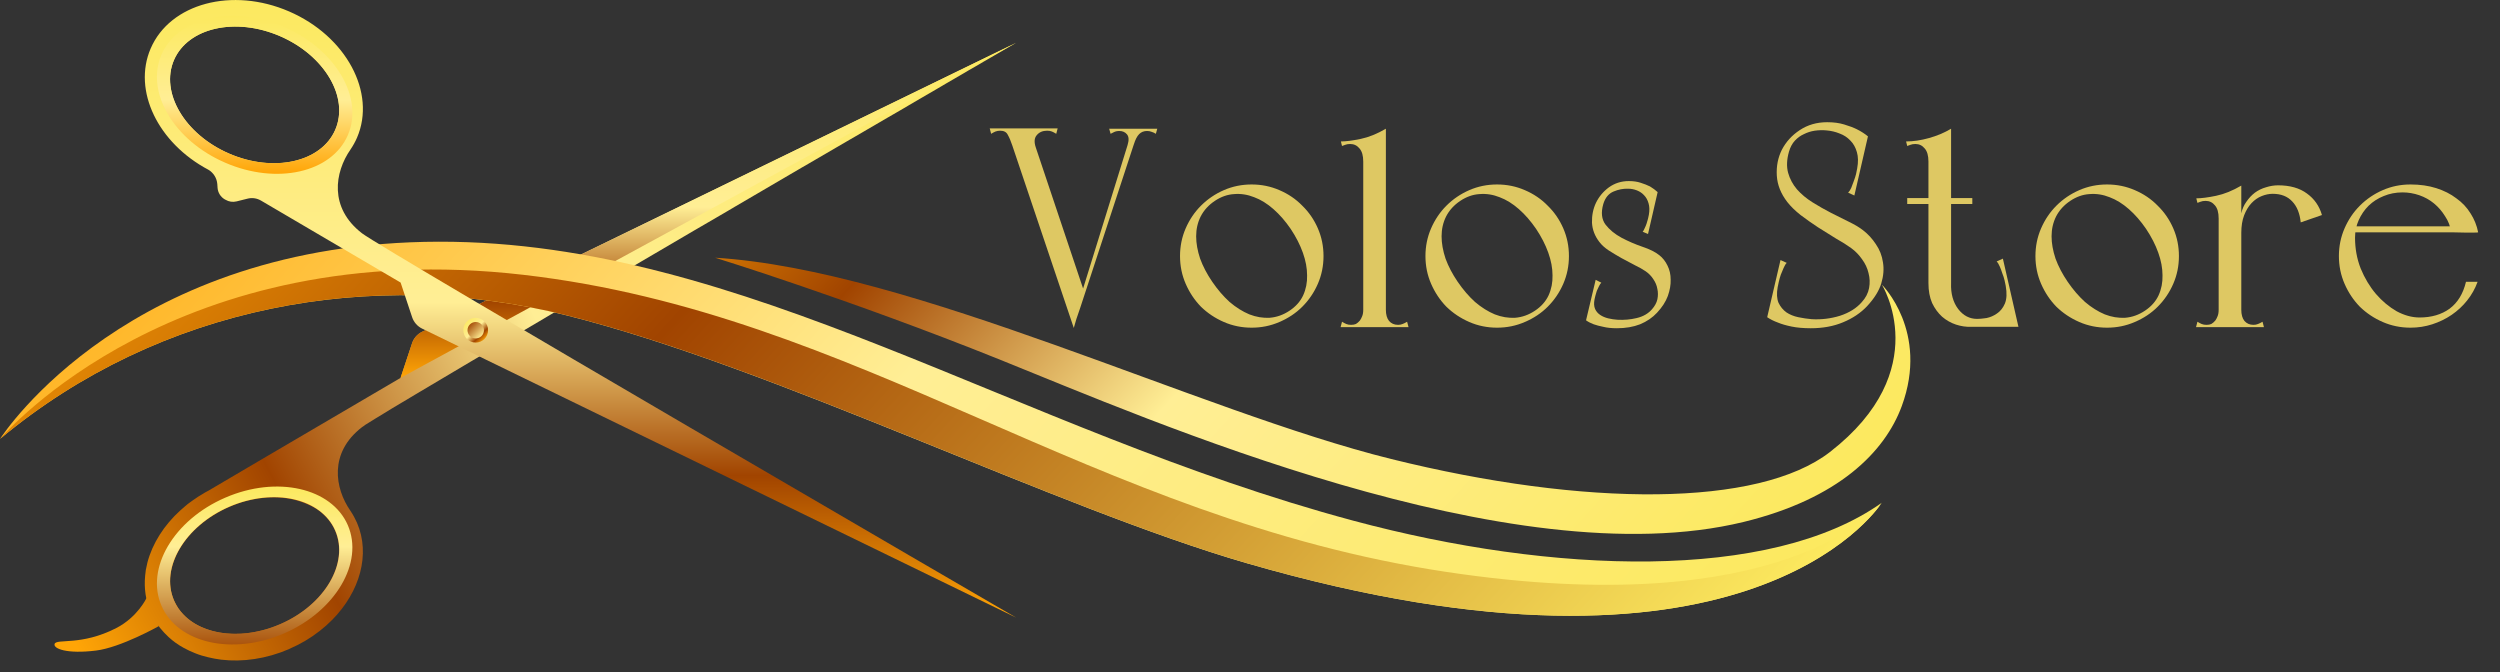<?xml version="1.0" encoding="UTF-8"?>
<svg xmlns="http://www.w3.org/2000/svg" width="212" height="57" viewBox="0 0 212 57" fill="none">
  <rect x="0" y="0" width="212" height="57" fill="#333333" stroke="none"/>
  <path d="M89.689 10.891L89.569 11.347C89.441 11.267 89.321 11.203 89.209 11.155C89.097 11.107 88.961 11.083 88.801 11.083C88.417 11.083 88.121 11.211 87.913 11.467C87.705 11.707 87.681 12.059 87.841 12.523L91.993 24.907C91.849 25.323 91.721 25.715 91.609 26.083C91.497 26.403 91.385 26.731 91.273 27.067C91.177 27.387 91.105 27.635 91.057 27.811L85.849 12.355C85.721 11.971 85.593 11.667 85.465 11.443C85.353 11.203 85.137 11.083 84.817 11.083C84.673 11.083 84.537 11.107 84.409 11.155C84.297 11.203 84.177 11.267 84.049 11.347L83.929 10.891H89.689ZM98.137 10.915L98.017 11.347C97.889 11.267 97.769 11.211 97.657 11.179C97.545 11.131 97.417 11.107 97.273 11.107C97.001 11.107 96.777 11.195 96.601 11.371C96.425 11.547 96.273 11.843 96.145 12.259L95.569 12.523L95.977 10.915H98.137ZM95.617 12.307L96.505 11.155L91.633 26.011H91.369L95.617 12.307ZM94.057 10.915H96.577L96.025 12.499L95.617 12.307C95.745 11.891 95.729 11.587 95.569 11.395C95.409 11.203 95.193 11.107 94.921 11.107C94.745 11.107 94.593 11.139 94.465 11.203C94.337 11.267 94.241 11.315 94.177 11.347L94.057 10.915Z" fill="#DEC863"></path>
  <path d="M100.066 21.715C100.066 20.883 100.226 20.099 100.546 19.363C100.866 18.627 101.298 17.987 101.842 17.443C102.402 16.883 103.05 16.443 103.786 16.123C104.522 15.803 105.306 15.643 106.138 15.643C106.97 15.643 107.754 15.803 108.49 16.123C109.242 16.443 109.89 16.883 110.434 17.443C110.994 17.987 111.434 18.627 111.754 19.363C112.074 20.099 112.234 20.883 112.234 21.715C112.234 22.547 112.074 23.331 111.754 24.067C111.434 24.803 110.994 25.451 110.434 26.011C109.89 26.555 109.242 26.987 108.49 27.307C107.754 27.627 106.97 27.787 106.138 27.787C105.306 27.787 104.522 27.627 103.786 27.307C103.05 26.987 102.402 26.555 101.842 26.011C101.298 25.451 100.866 24.803 100.546 24.067C100.226 23.331 100.066 22.547 100.066 21.715ZM102.802 23.899C103.25 24.555 103.738 25.123 104.266 25.603C104.81 26.067 105.37 26.419 105.946 26.659C106.522 26.883 107.098 26.979 107.674 26.947C108.266 26.899 108.826 26.699 109.354 26.347C109.882 25.995 110.266 25.563 110.506 25.051C110.746 24.523 110.858 23.955 110.842 23.347C110.842 22.739 110.722 22.099 110.482 21.427C110.242 20.755 109.898 20.083 109.45 19.411C109.002 18.755 108.514 18.195 107.986 17.731C107.458 17.267 106.914 16.931 106.354 16.723C105.794 16.499 105.226 16.411 104.65 16.459C104.09 16.491 103.546 16.683 103.018 17.035C102.49 17.387 102.09 17.827 101.818 18.355C101.562 18.867 101.434 19.427 101.434 20.035C101.434 20.627 101.546 21.259 101.77 21.931C102.01 22.587 102.354 23.243 102.802 23.899Z" fill="#DEC863"></path>
  <path d="M115.603 27.739V11.755L117.523 11.179V27.739H115.603ZM113.683 27.739L113.803 27.283C113.931 27.363 114.051 27.427 114.163 27.475C114.275 27.523 114.411 27.547 114.571 27.547C114.731 27.547 114.867 27.523 114.979 27.475C115.091 27.411 115.203 27.315 115.315 27.187C115.395 27.075 115.459 26.955 115.507 26.827C115.571 26.683 115.603 26.499 115.603 26.275C115.603 26.051 115.691 25.955 115.867 25.987C116.043 26.019 116.267 26.075 116.539 26.155C116.811 26.075 117.043 26.019 117.235 25.987C117.427 25.955 117.523 26.051 117.523 26.275C117.523 26.675 117.611 26.987 117.787 27.211C117.979 27.435 118.235 27.547 118.555 27.547C118.699 27.547 118.827 27.523 118.939 27.475C119.067 27.427 119.195 27.363 119.323 27.283L119.443 27.739H113.683ZM117.523 10.915V11.731C117.427 11.827 117.291 11.963 117.115 12.139C116.939 12.299 116.755 12.475 116.563 12.667C116.371 12.859 116.187 13.051 116.011 13.243C115.835 13.419 115.699 13.571 115.603 13.699C115.603 13.203 115.499 12.835 115.291 12.595C115.083 12.339 114.819 12.211 114.499 12.211C114.323 12.211 114.179 12.235 114.067 12.283C113.971 12.315 113.883 12.347 113.803 12.379L113.707 11.995C114.139 11.995 114.699 11.923 115.387 11.779C116.075 11.635 116.787 11.347 117.523 10.915Z" fill="#DEC863"></path>
  <path d="M120.878 21.715C120.878 20.883 121.038 20.099 121.358 19.363C121.678 18.627 122.11 17.987 122.654 17.443C123.214 16.883 123.862 16.443 124.598 16.123C125.334 15.803 126.118 15.643 126.95 15.643C127.782 15.643 128.566 15.803 129.302 16.123C130.054 16.443 130.702 16.883 131.246 17.443C131.806 17.987 132.246 18.627 132.566 19.363C132.886 20.099 133.046 20.883 133.046 21.715C133.046 22.547 132.886 23.331 132.566 24.067C132.246 24.803 131.806 25.451 131.246 26.011C130.702 26.555 130.054 26.987 129.302 27.307C128.566 27.627 127.782 27.787 126.95 27.787C126.118 27.787 125.334 27.627 124.598 27.307C123.862 26.987 123.214 26.555 122.654 26.011C122.11 25.451 121.678 24.803 121.358 24.067C121.038 23.331 120.878 22.547 120.878 21.715ZM123.614 23.899C124.062 24.555 124.55 25.123 125.078 25.603C125.622 26.067 126.182 26.419 126.758 26.659C127.334 26.883 127.91 26.979 128.486 26.947C129.078 26.899 129.638 26.699 130.166 26.347C130.694 25.995 131.078 25.563 131.318 25.051C131.558 24.523 131.67 23.955 131.654 23.347C131.654 22.739 131.534 22.099 131.294 21.427C131.054 20.755 130.71 20.083 130.262 19.411C129.814 18.755 129.326 18.195 128.798 17.731C128.27 17.267 127.726 16.931 127.166 16.723C126.606 16.499 126.038 16.411 125.462 16.459C124.902 16.491 124.358 16.683 123.83 17.035C123.302 17.387 122.902 17.827 122.63 18.355C122.374 18.867 122.246 19.427 122.246 20.035C122.246 20.627 122.358 21.259 122.582 21.931C122.822 22.587 123.166 23.243 123.614 23.899Z" fill="#DEC863"></path>
  <path d="M137.16 27.115C137.72 27.147 138.264 27.099 138.792 26.971C139.336 26.843 139.768 26.595 140.088 26.227C140.328 25.955 140.48 25.675 140.544 25.387C140.608 25.083 140.608 24.787 140.544 24.499C140.496 24.211 140.384 23.939 140.208 23.683C140.032 23.411 139.816 23.187 139.56 23.011C139.304 22.835 138.992 22.659 138.624 22.483C138.256 22.291 137.88 22.091 137.496 21.883C137.128 21.675 136.768 21.459 136.416 21.235C136.08 21.011 135.816 20.771 135.624 20.515C135.24 20.019 135.032 19.475 135 18.883C134.984 18.275 135.096 17.715 135.336 17.203C135.592 16.675 135.96 16.235 136.44 15.883C136.936 15.531 137.496 15.355 138.12 15.355C138.504 15.355 138.84 15.403 139.128 15.499C139.432 15.595 139.696 15.699 139.92 15.811C140.16 15.955 140.376 16.115 140.568 16.291L139.752 19.843L139.296 19.651C139.36 19.587 139.416 19.491 139.464 19.363C139.528 19.235 139.584 19.099 139.632 18.955C139.68 18.811 139.72 18.675 139.752 18.547C139.784 18.403 139.808 18.291 139.824 18.211C139.888 17.843 139.88 17.523 139.8 17.251C139.72 16.963 139.592 16.731 139.416 16.555C139.256 16.379 139.056 16.243 138.816 16.147C138.576 16.051 138.328 16.003 138.072 16.003C137.656 15.987 137.24 16.067 136.824 16.243C136.408 16.419 136.12 16.771 135.96 17.299C135.752 18.019 135.816 18.603 136.152 19.051C136.488 19.483 136.936 19.851 137.496 20.155C138.072 20.459 138.664 20.715 139.272 20.923C139.896 21.131 140.376 21.371 140.712 21.643C141 21.867 141.232 22.163 141.408 22.531C141.584 22.883 141.672 23.275 141.672 23.707C141.688 24.139 141.608 24.603 141.432 25.099C141.256 25.579 140.952 26.051 140.52 26.515C140.136 26.931 139.656 27.259 139.08 27.499C138.504 27.723 137.848 27.835 137.112 27.835C136.664 27.835 136.28 27.795 135.96 27.715C135.64 27.651 135.368 27.579 135.144 27.499C134.888 27.403 134.672 27.291 134.496 27.163L135.312 23.731L135.792 23.971C135.728 24.035 135.664 24.131 135.6 24.259C135.536 24.387 135.472 24.523 135.408 24.667C135.36 24.811 135.32 24.947 135.288 25.075C135.256 25.203 135.232 25.307 135.216 25.387C135.152 25.707 135.168 25.979 135.264 26.203C135.36 26.411 135.504 26.579 135.696 26.707C135.888 26.835 136.112 26.931 136.368 26.995C136.64 27.059 136.904 27.099 137.16 27.115Z" fill="#DEC863"></path>
  <path d="M153.626 27.067C154.442 27.115 155.242 27.019 156.026 26.779C156.81 26.523 157.426 26.139 157.874 25.627C158.21 25.259 158.418 24.859 158.498 24.427C158.578 23.995 158.562 23.571 158.45 23.155C158.354 22.739 158.17 22.347 157.898 21.979C157.642 21.611 157.338 21.299 156.986 21.043C156.634 20.787 156.202 20.515 155.69 20.227C155.194 19.923 154.682 19.603 154.154 19.267C153.642 18.931 153.154 18.587 152.69 18.235C152.226 17.867 151.85 17.499 151.562 17.131C151.018 16.427 150.722 15.683 150.674 14.899C150.626 14.099 150.77 13.363 151.106 12.691C151.458 12.019 151.962 11.467 152.618 11.035C153.29 10.587 154.066 10.363 154.946 10.363C155.49 10.363 155.97 10.427 156.386 10.555C156.818 10.683 157.178 10.819 157.466 10.963C157.818 11.139 158.13 11.339 158.402 11.563L157.25 16.579L156.722 16.339C156.818 16.243 156.906 16.107 156.986 15.931C157.066 15.739 157.138 15.547 157.202 15.355C157.282 15.147 157.346 14.947 157.394 14.755C157.442 14.547 157.474 14.387 157.49 14.275C157.586 13.747 157.578 13.291 157.466 12.907C157.354 12.507 157.17 12.179 156.914 11.923C156.658 11.651 156.354 11.451 156.002 11.323C155.65 11.179 155.282 11.091 154.898 11.059C154.562 11.027 154.226 11.035 153.89 11.083C153.57 11.131 153.266 11.227 152.978 11.371C152.69 11.499 152.434 11.683 152.21 11.923C151.986 12.163 151.818 12.475 151.706 12.859C151.514 13.531 151.49 14.131 151.634 14.659C151.778 15.171 152.026 15.635 152.378 16.051C152.746 16.467 153.186 16.835 153.698 17.155C154.21 17.475 154.73 17.771 155.258 18.043C155.802 18.315 156.314 18.571 156.794 18.811C157.29 19.051 157.69 19.291 157.994 19.531C158.41 19.851 158.77 20.243 159.074 20.707C159.394 21.171 159.594 21.683 159.674 22.243C159.77 22.803 159.722 23.403 159.53 24.043C159.338 24.667 158.938 25.307 158.33 25.963C157.786 26.539 157.106 26.995 156.29 27.331C155.49 27.667 154.578 27.835 153.554 27.835C152.93 27.835 152.386 27.787 151.922 27.691C151.458 27.595 151.074 27.483 150.77 27.355C150.418 27.227 150.114 27.075 149.858 26.899L150.986 22.051L151.514 22.291C151.418 22.387 151.33 22.531 151.25 22.723C151.17 22.899 151.09 23.091 151.01 23.299C150.946 23.491 150.89 23.691 150.842 23.899C150.794 24.091 150.762 24.243 150.746 24.355C150.65 24.883 150.674 25.323 150.818 25.675C150.978 26.011 151.202 26.283 151.49 26.491C151.778 26.683 152.114 26.819 152.498 26.899C152.882 26.979 153.258 27.035 153.626 27.067Z" fill="#DEC863"></path>
  <path d="M161.732 17.299V16.795H167.252V17.299H161.732ZM167.18 27.715C166.732 27.731 166.292 27.667 165.86 27.523C165.428 27.379 165.036 27.155 164.684 26.851C164.348 26.547 164.068 26.163 163.844 25.699C163.636 25.219 163.532 24.659 163.532 24.019H165.452C165.42 24.899 165.62 25.627 166.052 26.203C166.484 26.763 167.02 27.043 167.66 27.043C167.868 27.043 168.132 27.019 168.452 26.971C168.772 26.907 169.068 26.779 169.34 26.587C169.628 26.395 169.852 26.115 170.012 25.747C170.172 25.363 170.196 24.859 170.084 24.235C170.068 24.123 170.036 23.971 169.988 23.779C169.94 23.571 169.876 23.371 169.796 23.179C169.732 22.971 169.66 22.779 169.58 22.603C169.5 22.411 169.412 22.267 169.316 22.171L169.844 21.931L171.164 27.715H167.18ZM163.532 24.019V12.523L165.452 10.915V24.019H163.532ZM165.452 10.915V11.731C165.356 11.827 165.22 11.963 165.044 12.139C164.868 12.299 164.684 12.475 164.492 12.667C164.3 12.859 164.116 13.051 163.94 13.243C163.764 13.419 163.628 13.571 163.532 13.699C163.532 13.203 163.428 12.835 163.22 12.595C163.012 12.339 162.748 12.211 162.428 12.211C162.252 12.211 162.108 12.235 161.996 12.283C161.9 12.315 161.812 12.347 161.732 12.379L161.636 11.995C162.244 11.995 162.892 11.899 163.58 11.707C164.268 11.515 164.892 11.251 165.452 10.915Z" fill="#DEC863"></path>
  <path d="M172.605 21.715C172.605 20.883 172.765 20.099 173.085 19.363C173.405 18.627 173.837 17.987 174.381 17.443C174.941 16.883 175.589 16.443 176.325 16.123C177.061 15.803 177.845 15.643 178.677 15.643C179.509 15.643 180.293 15.803 181.029 16.123C181.781 16.443 182.429 16.883 182.973 17.443C183.533 17.987 183.973 18.627 184.293 19.363C184.613 20.099 184.773 20.883 184.773 21.715C184.773 22.547 184.613 23.331 184.293 24.067C183.973 24.803 183.533 25.451 182.973 26.011C182.429 26.555 181.781 26.987 181.029 27.307C180.293 27.627 179.509 27.787 178.677 27.787C177.845 27.787 177.061 27.627 176.325 27.307C175.589 26.987 174.941 26.555 174.381 26.011C173.837 25.451 173.405 24.803 173.085 24.067C172.765 23.331 172.605 22.547 172.605 21.715ZM175.341 23.899C175.789 24.555 176.277 25.123 176.805 25.603C177.349 26.067 177.909 26.419 178.485 26.659C179.061 26.883 179.637 26.979 180.213 26.947C180.805 26.899 181.365 26.699 181.893 26.347C182.421 25.995 182.805 25.563 183.045 25.051C183.285 24.523 183.397 23.955 183.381 23.347C183.381 22.739 183.261 22.099 183.021 21.427C182.781 20.755 182.437 20.083 181.989 19.411C181.541 18.755 181.053 18.195 180.525 17.731C179.997 17.267 179.453 16.931 178.893 16.723C178.333 16.499 177.765 16.411 177.189 16.459C176.629 16.491 176.085 16.683 175.557 17.035C175.029 17.387 174.629 17.827 174.357 18.355C174.101 18.867 173.973 19.427 173.973 20.035C173.973 20.627 174.085 21.259 174.309 21.931C174.549 22.587 174.893 23.243 175.341 23.899Z" fill="#DEC863"></path>
  <path d="M188.142 27.739V16.579L190.062 16.003V27.739H188.142ZM186.222 27.739L186.342 27.283C186.47 27.363 186.59 27.427 186.702 27.475C186.814 27.523 186.95 27.547 187.11 27.547C187.27 27.547 187.406 27.523 187.518 27.475C187.63 27.411 187.742 27.315 187.854 27.187C187.934 27.075 187.998 26.955 188.046 26.827C188.11 26.683 188.142 26.499 188.142 26.275C188.142 26.051 188.23 25.955 188.406 25.987C188.582 26.019 188.806 26.075 189.078 26.155C189.35 26.075 189.582 26.019 189.774 25.987C189.966 25.955 190.062 26.051 190.062 26.275C190.062 26.675 190.15 26.987 190.326 27.211C190.518 27.435 190.774 27.547 191.094 27.547C191.238 27.547 191.366 27.523 191.478 27.475C191.606 27.427 191.734 27.363 191.862 27.283L191.982 27.739H186.222ZM190.062 15.739V16.555C189.966 16.651 189.83 16.787 189.654 16.963C189.478 17.123 189.294 17.299 189.102 17.491C188.91 17.683 188.726 17.875 188.55 18.067C188.374 18.243 188.238 18.395 188.142 18.523C188.142 18.027 188.038 17.659 187.83 17.419C187.622 17.163 187.358 17.035 187.038 17.035C186.862 17.035 186.718 17.059 186.606 17.107C186.51 17.139 186.422 17.171 186.342 17.203L186.246 16.819C186.678 16.819 187.238 16.747 187.926 16.603C188.614 16.459 189.326 16.171 190.062 15.739ZM190.062 19.747V18.091C190.142 17.723 190.286 17.395 190.494 17.107C190.702 16.803 190.942 16.547 191.214 16.339C191.502 16.131 191.814 15.979 192.15 15.883C192.502 15.771 192.846 15.715 193.182 15.715C194.19 15.715 195.006 15.947 195.63 16.411C196.254 16.859 196.678 17.467 196.902 18.235L195.102 18.859C195.022 18.091 194.782 17.499 194.382 17.083C193.982 16.651 193.43 16.435 192.726 16.435C192.422 16.435 192.11 16.499 191.79 16.627C191.47 16.755 191.182 16.955 190.926 17.227C190.67 17.499 190.462 17.843 190.302 18.259C190.142 18.675 190.062 19.171 190.062 19.747Z" fill="#DEC863"></path>
  <path d="M199.707 20.155C199.707 21.083 199.867 21.955 200.187 22.771C200.523 23.587 200.955 24.307 201.483 24.931C202.011 25.539 202.595 26.027 203.235 26.395C203.891 26.747 204.539 26.923 205.179 26.923C206.187 26.923 207.035 26.675 207.723 26.179C208.411 25.667 208.875 24.907 209.115 23.899H210.099C209.891 24.475 209.595 25.003 209.211 25.483C208.843 25.947 208.403 26.355 207.891 26.707C207.395 27.043 206.851 27.307 206.259 27.499C205.667 27.691 205.051 27.787 204.411 27.787C203.579 27.787 202.795 27.627 202.059 27.307C201.323 26.987 200.675 26.555 200.115 26.011C199.571 25.451 199.139 24.803 198.819 24.067C198.499 23.331 198.339 22.547 198.339 21.715C198.339 20.883 198.499 20.099 198.819 19.363C199.139 18.627 199.571 17.987 200.115 17.443C200.675 16.883 201.323 16.443 202.059 16.123C202.795 15.803 203.579 15.643 204.411 15.643C205.211 15.643 205.939 15.747 206.595 15.955C207.251 16.163 207.819 16.451 208.299 16.819C208.795 17.171 209.195 17.595 209.499 18.091C209.819 18.587 210.035 19.123 210.147 19.699C210.147 19.715 210.027 19.723 209.787 19.723C209.547 19.723 209.291 19.723 209.019 19.723C208.683 19.723 208.299 19.715 207.867 19.699C207.787 19.187 207.611 18.731 207.339 18.331C207.083 17.915 206.771 17.555 206.403 17.251C206.035 16.947 205.619 16.715 205.155 16.555C204.691 16.395 204.219 16.315 203.739 16.315C203.163 16.315 202.627 16.419 202.131 16.627C201.651 16.819 201.227 17.091 200.859 17.443C200.507 17.795 200.227 18.203 200.019 18.667C199.811 19.131 199.707 19.627 199.707 20.155ZM199.275 19.699V19.195H209.811L210.147 19.699H199.275Z" fill="#DEC863"></path>
  <path d="M24.515 55.036C24.997 54.827 25.455 54.595 25.89 54.339C26.753 53.821 27.521 53.226 28.187 52.547C30.508 50.184 31.431 47.017 30.276 44.338C30.116 43.981 29.937 43.642 29.717 43.32C28.384 41.403 27.878 38.391 30.705 36.218C30.729 36.194 30.77 36.17 30.83 36.135C30.871 36.099 30.913 36.069 30.973 36.028C31.163 35.909 31.449 35.736 31.806 35.51C31.871 35.468 31.937 35.426 32.014 35.385C32.711 34.95 33.681 34.367 34.859 33.67C34.978 33.593 35.103 33.521 35.216 33.456C37.895 31.855 41.567 29.682 45.733 27.247C46.042 27.062 46.358 26.878 46.673 26.687C49.429 25.074 52.375 23.342 55.375 21.592C55.583 21.467 55.797 21.342 56.006 21.223C56.94 20.675 57.88 20.121 58.827 19.568C59.452 19.198 60.077 18.835 60.702 18.478C61.017 18.288 61.344 18.103 61.66 17.919C61.868 17.794 62.076 17.669 62.285 17.549C64.243 16.407 66.165 15.287 68.022 14.192C68.225 14.085 68.415 13.966 68.611 13.853C69.385 13.4 70.159 12.954 70.909 12.513C71.224 12.329 71.54 12.144 71.849 11.966C71.915 11.93 71.974 11.9 72.034 11.858C72.218 11.757 72.403 11.65 72.581 11.543C72.891 11.37 73.194 11.186 73.498 11.007C74.039 10.692 74.563 10.382 75.081 10.084C75.129 10.061 75.182 10.037 75.224 10.001C75.396 9.9 75.563 9.799 75.73 9.709C76.021 9.543 76.313 9.376 76.593 9.209C76.753 9.108 76.92 9.019 77.075 8.924C77.432 8.715 77.783 8.507 78.122 8.31C78.545 8.066 78.961 7.828 79.354 7.596C79.646 7.429 79.92 7.263 80.193 7.102C80.741 6.786 81.259 6.489 81.741 6.203C81.872 6.126 82.015 6.042 82.151 5.959C82.366 5.84 82.574 5.715 82.776 5.602C83.003 5.471 83.217 5.346 83.425 5.221C83.61 5.12 83.794 5.012 83.961 4.911C84.05 4.864 84.151 4.804 84.246 4.745C84.83 4.411 85.288 4.143 85.621 3.947C85.806 3.84 85.955 3.756 86.056 3.697C86.08 3.679 86.103 3.673 86.121 3.655L35.805 28.134C35.389 28.336 35.079 28.694 34.942 29.122L33.966 32.045L22.134 38.986L17.671 41.612C17.462 41.719 17.254 41.838 17.063 41.963C16.903 42.052 16.748 42.153 16.599 42.26C16.54 42.296 16.492 42.326 16.439 42.368C16.331 42.445 16.224 42.516 16.111 42.6C15.986 42.689 15.861 42.784 15.742 42.892C15.593 43.011 15.45 43.136 15.308 43.267C13.903 44.54 12.927 46.088 12.504 47.69C12.463 47.85 12.427 48.017 12.397 48.184C12.373 48.273 12.356 48.368 12.35 48.458C12.332 48.583 12.314 48.702 12.308 48.827C12.207 49.874 12.35 50.922 12.772 51.91C13.058 52.559 13.439 53.143 13.921 53.649C14.04 53.774 14.165 53.899 14.29 54.018C14.671 54.369 15.105 54.684 15.582 54.94C15.891 55.113 16.224 55.268 16.564 55.399C16.915 55.542 17.272 55.649 17.635 55.732C18.004 55.821 18.373 55.893 18.76 55.941C20.575 56.155 22.581 55.875 24.515 55.042V55.036ZM23.741 52.94C23.265 53.148 22.783 53.315 22.301 53.44C21.985 53.523 21.67 53.589 21.355 53.643C21.057 53.69 20.753 53.726 20.456 53.744C20.438 53.744 20.42 53.75 20.408 53.744C18.742 53.833 17.218 53.434 16.123 52.619C15.921 52.47 15.742 52.309 15.575 52.136C15.403 51.964 15.248 51.767 15.111 51.571C14.98 51.363 14.861 51.148 14.76 50.922C13.57 48.172 15.677 44.618 19.444 42.987C19.92 42.778 20.402 42.612 20.884 42.487C21.176 42.409 21.468 42.356 21.747 42.302L21.896 42.278C22.182 42.237 22.462 42.213 22.735 42.189H22.783C23.878 42.135 24.896 42.302 25.783 42.647C26.247 42.826 26.681 43.034 27.056 43.314C27.657 43.767 28.128 44.332 28.419 45.011C29.61 47.767 27.515 51.315 23.735 52.946L23.741 52.94Z" fill="url(#paint0_linear_258_327)"></path>
  <path d="M19.105 42.201C14.742 44.082 12.314 48.196 13.695 51.368C15.07 54.547 19.712 55.601 24.087 53.714C28.449 51.821 30.872 47.719 29.497 44.54C28.122 41.361 23.468 40.308 19.105 42.201ZM28.431 44.999C29.622 47.749 27.527 51.303 23.747 52.934C19.974 54.565 15.945 53.666 14.754 50.91C13.564 48.16 15.671 44.606 19.438 42.975C23.218 41.344 27.247 42.248 28.431 44.999Z" fill="url(#paint1_linear_258_327)"></path>
  <path d="M33.966 32.045L86.121 3.655L86.163 3.631L35.799 28.128C35.389 28.324 35.079 28.682 34.936 29.116L33.966 32.039V32.045Z" fill="url(#paint2_linear_258_327)"></path>
  <path d="M12.415 50.732C12.415 50.732 11.659 52.333 9.868 53.256C6.886 54.791 4.785 54.131 4.63 54.607C4.505 55 5.648 55.476 8.148 55.167C10.255 54.905 13.469 53.095 13.469 53.095L13.326 50.732H12.415Z" fill="url(#paint3_linear_258_327)"></path>
  <path d="M159.566 42.636C159.06 43.415 147.686 59.923 105.75 47.767C89.508 43.064 65.725 31.17 48.036 26.741C31.586 22.627 13.6 25.884 0.006 37.218C0.333 36.712 10.963 20.556 37.216 20.496C63.124 20.449 85.99 36.438 114.779 44.159C131.652 48.69 150.126 49.339 159.572 42.636H159.566Z" fill="url(#paint4_linear_258_327)"></path>
  <path d="M159.566 42.642C159.06 43.415 147.686 59.917 105.75 47.761C89.508 43.058 65.725 31.164 48.036 26.735C31.586 22.622 13.6 25.878 0.006 37.212C0.446 36.73 14.951 19.907 44.394 23.306C72.944 26.604 92.49 43.951 122.617 48.493C151.126 52.797 159.167 43.124 159.578 42.642H159.566Z" fill="url(#paint5_linear_258_327)"></path>
  <path d="M86.169 52.375C84.544 51.428 32.55 21.205 30.705 19.788C27.878 17.615 28.384 14.603 29.717 12.686C29.931 12.37 30.122 12.031 30.276 11.674C31.925 7.852 29.348 3.06 24.515 0.97C19.688 -1.119 14.427 0.286 12.778 4.108C11.231 7.691 13.403 12.132 17.671 14.394C18.105 14.65 18.385 15.103 18.427 15.603L18.45 15.936C18.48 16.335 18.706 16.698 19.051 16.901L19.129 16.942C19.409 17.109 19.742 17.157 20.057 17.079L20.986 16.847C21.378 16.746 21.789 16.805 22.14 17.014L33.972 23.961L34.943 26.884C35.085 27.318 35.395 27.676 35.806 27.872L86.169 52.375ZM19.438 13.031C15.665 11.4 13.564 7.846 14.754 5.09C15.945 2.34 19.968 1.429 23.747 3.066C27.521 4.703 29.622 8.251 28.431 11.007C27.241 13.758 23.218 14.668 19.438 13.031Z" fill="url(#paint6_linear_258_327)"></path>
  <path d="M29.497 11.46C30.872 8.281 28.449 4.173 24.087 2.286C19.718 0.405 15.07 1.453 13.695 4.632C12.314 7.804 14.742 11.918 19.105 13.799C23.468 15.692 28.122 14.639 29.497 11.46ZM19.438 13.025C15.665 11.394 13.564 7.84 14.754 5.09C15.945 2.334 19.974 1.435 23.747 3.066C27.527 4.697 29.622 8.251 28.431 11.001C27.247 13.752 23.218 14.656 19.438 13.025Z" fill="url(#paint7_linear_258_327)"></path>
  <path d="M40.34 29.051C40.918 29.051 41.388 28.58 41.388 28.003C41.388 27.425 40.918 26.955 40.34 26.955C39.763 26.955 39.293 27.425 39.293 28.003C39.293 28.58 39.763 29.051 40.34 29.051Z" fill="url(#paint8_linear_258_327)"></path>
  <path d="M40.34 28.699C40.727 28.699 41.037 28.39 41.037 28.003C41.037 27.616 40.721 27.306 40.34 27.306C39.959 27.306 39.644 27.616 39.644 28.003C39.644 28.39 39.953 28.699 40.34 28.699Z" fill="url(#paint9_linear_258_327)"></path>
  <path d="M60.624 21.848C60.624 21.848 72.069 25.384 84.764 30.485C97.459 35.587 128.146 49.059 147.858 44.261C155.899 42.302 159.833 38.331 161.268 34.444C163.607 28.098 159.583 24.139 159.583 24.139C159.583 24.139 164.125 31.39 155.179 38.331C149.144 43.011 134.473 43.016 117.963 38.921C101.631 34.873 77.384 22.872 60.63 21.854L60.624 21.848Z" fill="url(#paint10_linear_258_327)"></path>
  <defs>
    <linearGradient id="paint0_linear_258_327" x1="88.544" y1="11.079" x2="6.122" y2="54.152" gradientUnits="userSpaceOnUse">
      <stop stop-color="#FCE95F"></stop>
      <stop offset="0.49" stop-color="#FFEE95"></stop>
      <stop offset="0.77" stop-color="#A14400"></stop>
      <stop offset="1" stop-color="#FFA506"></stop>
    </linearGradient>
    <linearGradient id="paint1_linear_258_327" x1="21.593" y1="54.655" x2="21.593" y2="41.26" gradientUnits="userSpaceOnUse">
      <stop stop-color="#AA540E"></stop>
      <stop offset="0.62" stop-color="#FFEE95"></stop>
      <stop offset="1" stop-color="#FCE95F"></stop>
    </linearGradient>
    <linearGradient id="paint2_linear_258_327" x1="60.059" y1="3.631" x2="60.059" y2="32.045" gradientUnits="userSpaceOnUse">
      <stop stop-color="#FCE95F"></stop>
      <stop offset="0.49" stop-color="#FFEE95"></stop>
      <stop offset="0.77" stop-color="#A14400"></stop>
      <stop offset="1" stop-color="#FFA506"></stop>
    </linearGradient>
    <linearGradient id="paint3_linear_258_327" x1="89.032" y1="12.007" x2="6.605" y2="55.081" gradientUnits="userSpaceOnUse">
      <stop stop-color="#FCE95F"></stop>
      <stop offset="0.49" stop-color="#FFEE95"></stop>
      <stop offset="0.77" stop-color="#A14400"></stop>
      <stop offset="1" stop-color="#FFA506"></stop>
    </linearGradient>
    <linearGradient id="paint4_linear_258_327" x1="22.402" y1="-12.71" x2="124.072" y2="80.504" gradientUnits="userSpaceOnUse">
      <stop stop-color="#FFA506"></stop>
      <stop offset="0.51" stop-color="#FFEE95"></stop>
      <stop offset="1" stop-color="#FCE95F"></stop>
    </linearGradient>
    <linearGradient id="paint5_linear_258_327" x1="22.599" y1="-12.525" x2="124.072" y2="80.51" gradientUnits="userSpaceOnUse">
      <stop stop-color="#FFA506"></stop>
      <stop offset="0.38" stop-color="#A14400"></stop>
      <stop offset="1" stop-color="#FCE95F"></stop>
    </linearGradient>
    <linearGradient id="paint6_linear_258_327" x1="49.221" y1="4.59477e-05" x2="49.221" y2="52.381" gradientUnits="userSpaceOnUse">
      <stop stop-color="#FCE95F"></stop>
      <stop offset="0.49" stop-color="#FFEE95"></stop>
      <stop offset="0.77" stop-color="#A14400"></stop>
      <stop offset="1" stop-color="#FFA506"></stop>
    </linearGradient>
    <linearGradient id="paint7_linear_258_327" x1="21.593" y1="1.351" x2="21.593" y2="14.746" gradientUnits="userSpaceOnUse">
      <stop stop-color="#FCE95F"></stop>
      <stop offset="0.53" stop-color="#FFEE95"></stop>
      <stop offset="1" stop-color="#FFA506"></stop>
    </linearGradient>
    <linearGradient id="paint8_linear_258_327" x1="39.477" y1="27.14" x2="41.138" y2="28.8" gradientUnits="userSpaceOnUse">
      <stop stop-color="#FCE95F"></stop>
      <stop offset="0.49" stop-color="#FFEE95"></stop>
      <stop offset="0.77" stop-color="#A14400"></stop>
      <stop offset="1" stop-color="#FFA506"></stop>
    </linearGradient>
    <linearGradient id="paint9_linear_258_327" x1="39.769" y1="27.431" x2="40.87" y2="28.532" gradientUnits="userSpaceOnUse">
      <stop stop-color="#A14400"></stop>
      <stop offset="1" stop-color="#FFEE95"></stop>
    </linearGradient>
    <linearGradient id="paint10_linear_258_327" x1="74.057" y1="-10.067" x2="143.92" y2="53.991" gradientUnits="userSpaceOnUse">
      <stop stop-color="#FFA506"></stop>
      <stop offset="0.23" stop-color="#A14400"></stop>
      <stop offset="0.51" stop-color="#FFEE95"></stop>
      <stop offset="1" stop-color="#FCE95F"></stop>
    </linearGradient>
  </defs>
</svg>
